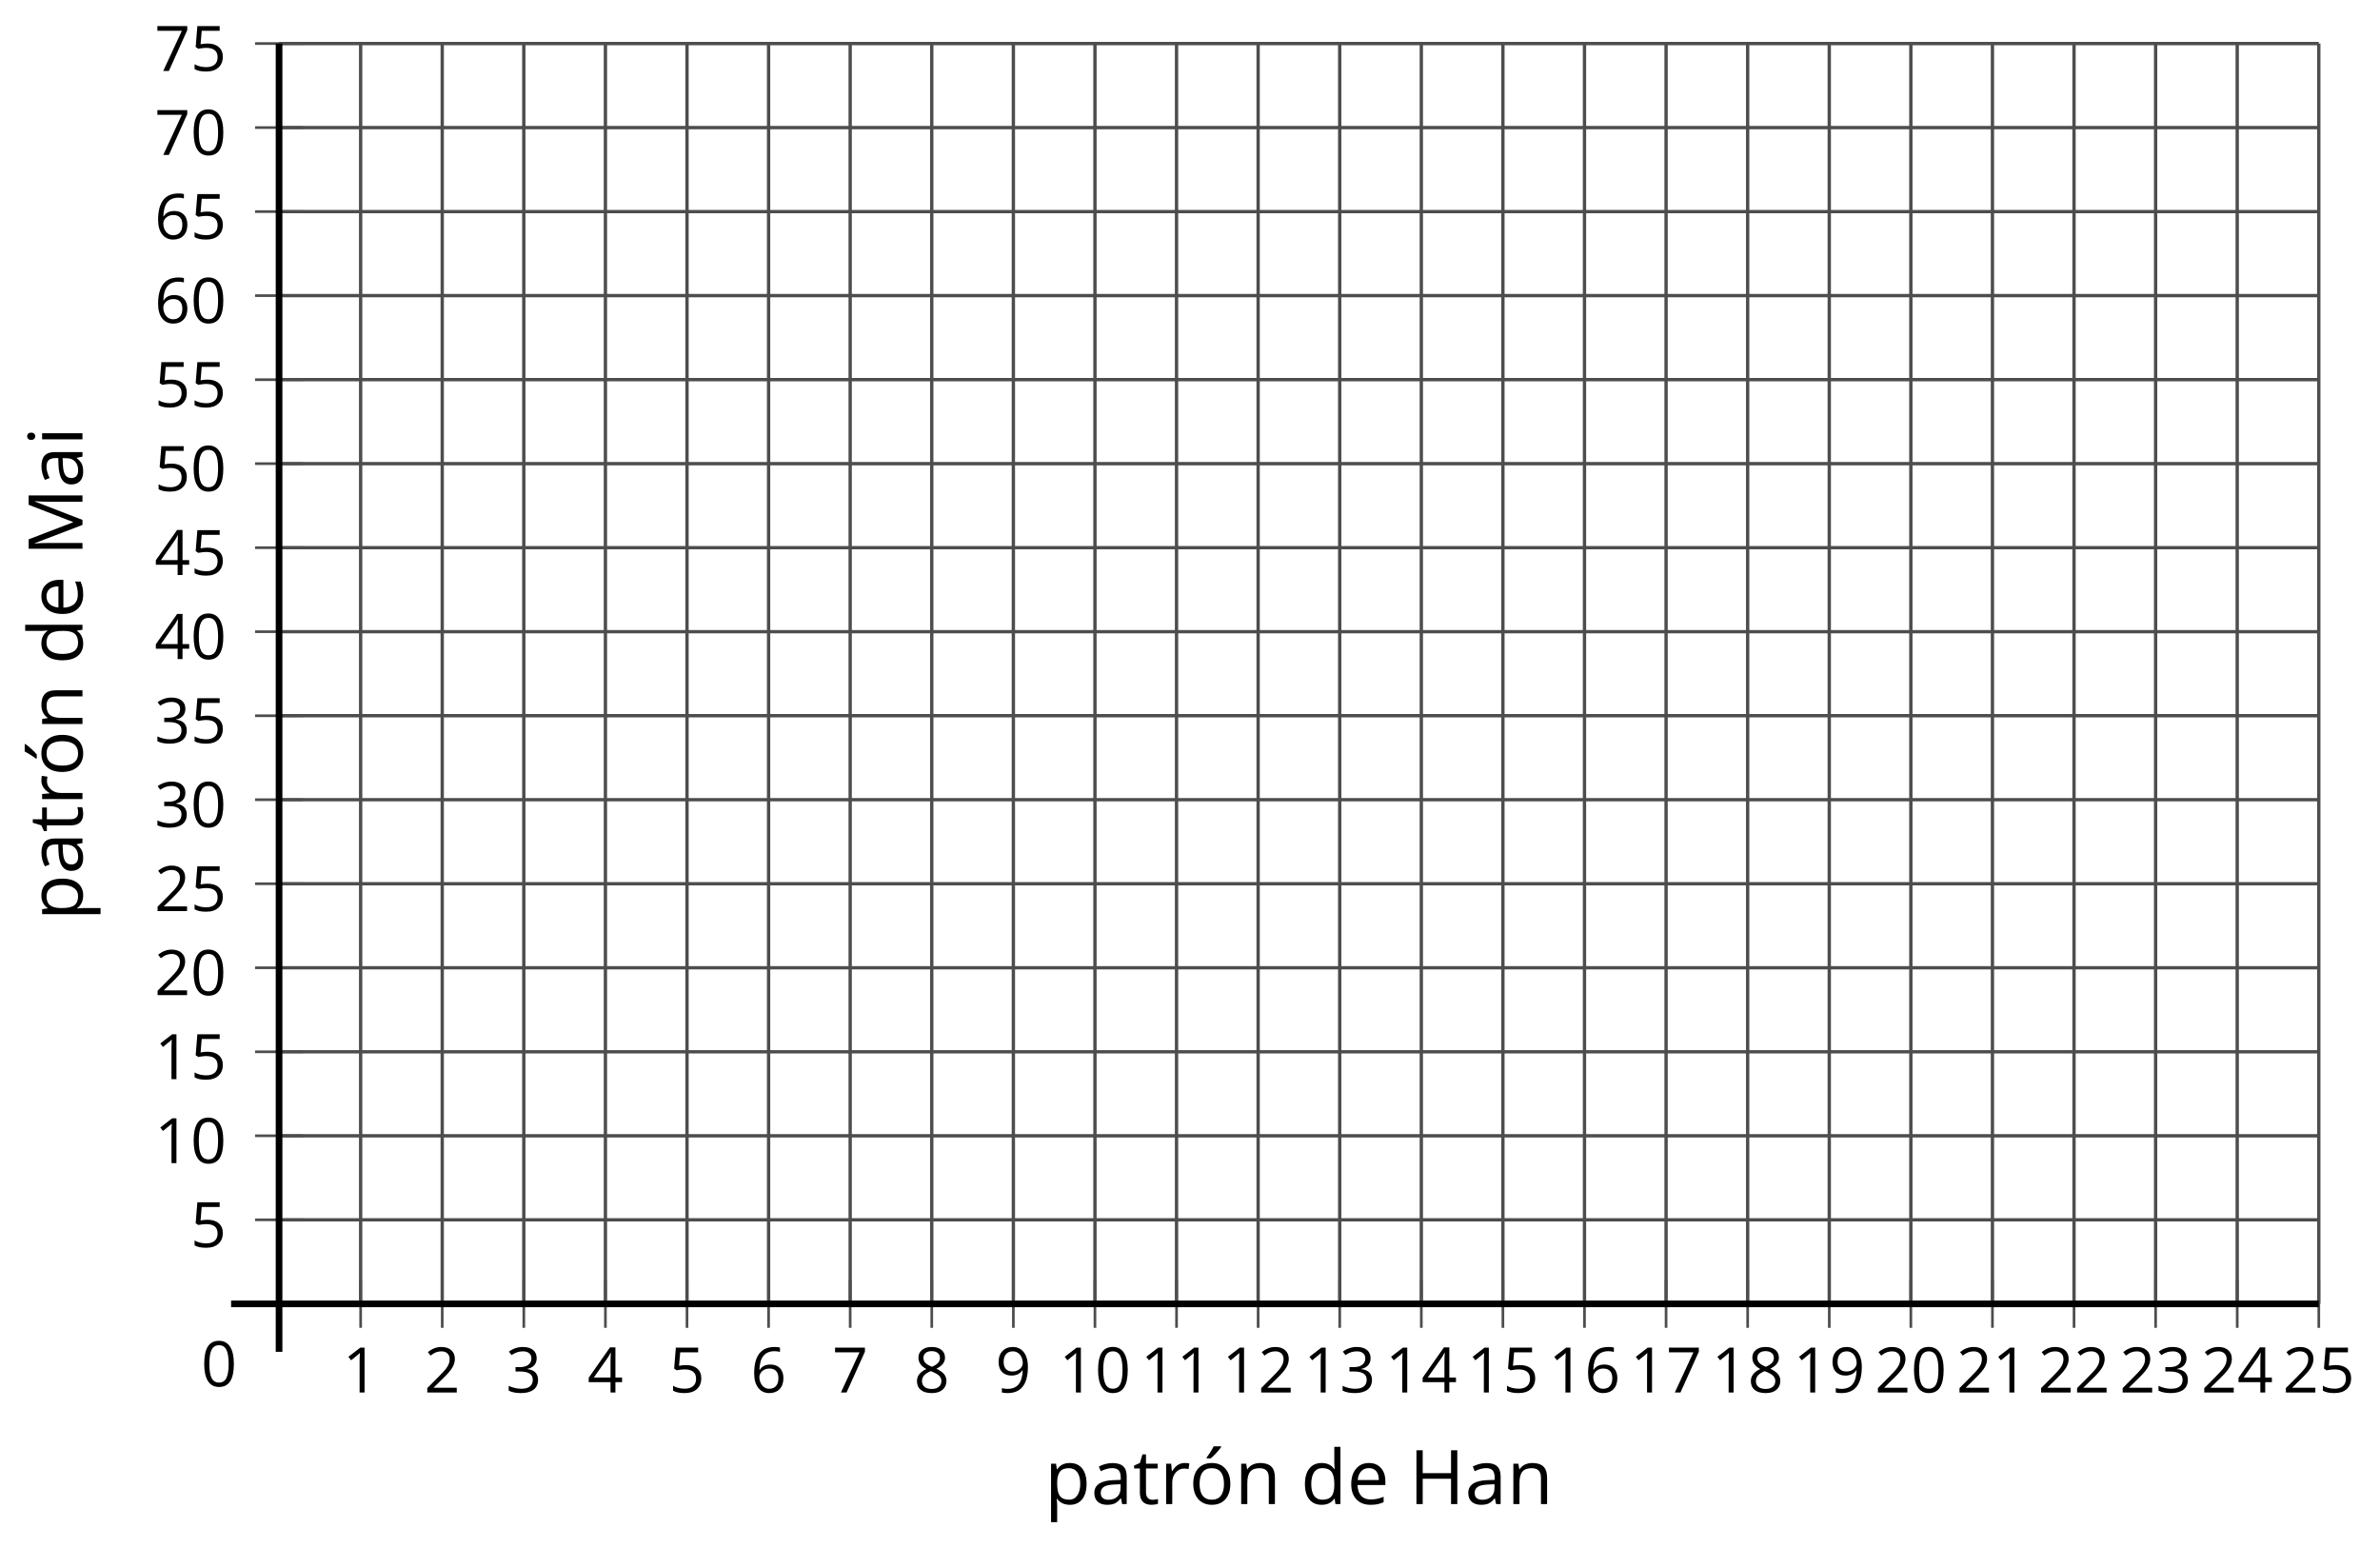 <?xml version='1.0' encoding='UTF-8'?>
<!-- This file was generated by dvisvgm 2.1.3 -->
<svg height='232.291pt' version='1.1' viewBox='-72 -72 357.244 232.291' width='357.244pt' xmlns='http://www.w3.org/2000/svg' xmlns:xlink='http://www.w3.org/1999/xlink'>
<defs>
<path d='M4.922 -3.375C4.922 -4.498 4.733 -5.355 4.355 -5.948C3.973 -6.542 3.421 -6.837 2.689 -6.837C1.938 -6.837 1.381 -6.552 1.018 -5.985S0.47 -4.549 0.47 -3.375C0.47 -2.238 0.658 -1.377 1.036 -0.792C1.413 -0.203 1.966 0.092 2.689 0.092C3.444 0.092 4.006 -0.193 4.374 -0.769C4.738 -1.344 4.922 -2.21 4.922 -3.375ZM1.243 -3.375C1.243 -4.355 1.358 -5.064 1.588 -5.506C1.819 -5.953 2.187 -6.174 2.689 -6.174C3.2 -6.174 3.568 -5.948 3.794 -5.497C4.024 -5.051 4.139 -4.342 4.139 -3.375S4.024 -1.699 3.794 -1.243C3.568 -0.792 3.2 -0.566 2.689 -0.566C2.187 -0.566 1.819 -0.792 1.588 -1.234C1.358 -1.685 1.243 -2.394 1.243 -3.375Z' id='g1-16'/>
<path d='M3.292 0V-6.731H2.647L0.866 -5.355L1.271 -4.83C1.92 -5.359 2.288 -5.658 2.366 -5.727S2.518 -5.866 2.583 -5.93C2.56 -5.576 2.546 -5.198 2.546 -4.797V0H3.292Z' id='g1-17'/>
<path d='M4.885 0V-0.709H1.423V-0.746L2.896 -2.187C3.554 -2.827 4.001 -3.352 4.24 -3.771S4.599 -4.609 4.599 -5.037C4.599 -5.585 4.42 -6.018 4.061 -6.344C3.702 -6.667 3.204 -6.828 2.574 -6.828C1.842 -6.828 1.169 -6.57 0.548 -6.054L0.953 -5.534C1.262 -5.778 1.538 -5.944 1.786 -6.036C2.04 -6.128 2.302 -6.174 2.583 -6.174C2.97 -6.174 3.273 -6.068 3.49 -5.856C3.706 -5.649 3.817 -5.364 3.817 -5.005C3.817 -4.751 3.775 -4.512 3.688 -4.291S3.471 -3.844 3.301 -3.61S2.772 -2.988 2.233 -2.44L0.46 -0.658V0H4.885Z' id='g1-18'/>
<path d='M4.632 -5.147C4.632 -5.668 4.452 -6.077 4.088 -6.381C3.725 -6.676 3.218 -6.828 2.564 -6.828C2.164 -6.828 1.786 -6.768 1.427 -6.639C1.064 -6.519 0.746 -6.344 0.47 -6.128L0.856 -5.612C1.192 -5.829 1.487 -5.976 1.75 -6.054S2.288 -6.174 2.583 -6.174C2.97 -6.174 3.278 -6.082 3.499 -5.893C3.729 -5.704 3.84 -5.447 3.84 -5.12C3.84 -4.71 3.688 -4.388 3.379 -4.153C3.071 -3.923 2.657 -3.808 2.132 -3.808H1.459V-3.149H2.122C3.407 -3.149 4.047 -2.739 4.047 -1.925C4.047 -1.013 3.467 -0.557 2.302 -0.557C2.007 -0.557 1.694 -0.594 1.363 -0.672C1.036 -0.746 0.723 -0.856 0.433 -0.999V-0.272C0.714 -0.138 0.999 -0.041 1.298 0.009C1.593 0.064 1.92 0.092 2.274 0.092C3.094 0.092 3.725 -0.083 4.171 -0.424C4.618 -0.769 4.839 -1.266 4.839 -1.906C4.839 -2.353 4.71 -2.716 4.448 -2.993S3.785 -3.439 3.246 -3.508V-3.545C3.688 -3.637 4.029 -3.821 4.273 -4.093C4.512 -4.365 4.632 -4.719 4.632 -5.147Z' id='g1-19'/>
<path d='M5.203 -1.547V-2.242H4.204V-6.768H3.393L0.198 -2.215V-1.547H3.471V0H4.204V-1.547H5.203ZM3.471 -2.242H0.962L3.066 -5.235C3.195 -5.428 3.333 -5.672 3.481 -5.967H3.518C3.485 -5.414 3.471 -4.917 3.471 -4.48V-2.242Z' id='g1-20'/>
<path d='M2.564 -4.111C2.215 -4.111 1.865 -4.075 1.51 -4.006L1.68 -6.027H4.374V-6.731H1.027L0.773 -3.582L1.169 -3.329C1.657 -3.416 2.049 -3.462 2.339 -3.462C3.49 -3.462 4.065 -2.993 4.065 -2.053C4.065 -1.57 3.913 -1.202 3.619 -0.948C3.315 -0.695 2.896 -0.566 2.357 -0.566C2.049 -0.566 1.731 -0.608 1.413 -0.681C1.096 -0.764 0.829 -0.87 0.612 -1.008V-0.272C1.013 -0.028 1.588 0.092 2.348 0.092C3.126 0.092 3.739 -0.106 4.18 -0.502C4.627 -0.898 4.848 -1.446 4.848 -2.141C4.848 -2.753 4.646 -3.232 4.236 -3.582C3.831 -3.936 3.273 -4.111 2.564 -4.111Z' id='g1-21'/>
<path d='M0.539 -2.878C0.539 -1.943 0.741 -1.215 1.151 -0.691C1.561 -0.17 2.113 0.092 2.808 0.092C3.458 0.092 3.978 -0.11 4.355 -0.506C4.742 -0.912 4.931 -1.459 4.931 -2.159C4.931 -2.785 4.756 -3.283 4.411 -3.646C4.061 -4.01 3.582 -4.194 2.979 -4.194C2.247 -4.194 1.713 -3.932 1.377 -3.402H1.321C1.358 -4.365 1.565 -5.074 1.948 -5.525C2.33 -5.971 2.878 -6.197 3.6 -6.197C3.904 -6.197 4.176 -6.16 4.411 -6.082V-6.74C4.213 -6.8 3.936 -6.828 3.591 -6.828C2.583 -6.828 1.823 -6.501 1.308 -5.847C0.797 -5.189 0.539 -4.199 0.539 -2.878ZM2.799 -0.557C2.509 -0.557 2.251 -0.635 2.026 -0.797C1.805 -0.958 1.63 -1.174 1.506 -1.446S1.321 -2.012 1.321 -2.33C1.321 -2.546 1.39 -2.753 1.529 -2.951C1.662 -3.149 1.846 -3.306 2.076 -3.421S2.56 -3.591 2.836 -3.591C3.283 -3.591 3.614 -3.462 3.84 -3.209S4.176 -2.606 4.176 -2.159C4.176 -1.639 4.056 -1.243 3.812 -0.967C3.573 -0.695 3.237 -0.557 2.799 -0.557Z' id='g1-22'/>
<path d='M1.312 0H2.159L4.913 -6.119V-6.731H0.433V-6.027H4.102L1.312 0Z' id='g1-23'/>
<path d='M2.689 -6.828C2.086 -6.828 1.602 -6.685 1.243 -6.39C0.879 -6.105 0.7 -5.714 0.7 -5.226C0.7 -4.88 0.792 -4.572 0.976 -4.291C1.16 -4.015 1.464 -3.757 1.888 -3.518C0.948 -3.089 0.479 -2.486 0.479 -1.717C0.479 -1.142 0.672 -0.695 1.059 -0.378C1.446 -0.064 1.998 0.092 2.716 0.092C3.393 0.092 3.927 -0.074 4.319 -0.405C4.71 -0.741 4.903 -1.188 4.903 -1.745C4.903 -2.122 4.788 -2.454 4.558 -2.744C4.328 -3.029 3.941 -3.301 3.393 -3.564C3.844 -3.789 4.171 -4.038 4.378 -4.309S4.687 -4.885 4.687 -5.216C4.687 -5.718 4.507 -6.114 4.148 -6.4S3.301 -6.828 2.689 -6.828ZM1.234 -1.699C1.234 -2.03 1.335 -2.316 1.542 -2.551C1.75 -2.79 2.081 -3.006 2.537 -3.204C3.131 -2.988 3.55 -2.762 3.789 -2.532C4.029 -2.297 4.148 -2.035 4.148 -1.736C4.148 -1.363 4.019 -1.068 3.766 -0.852S3.154 -0.529 2.698 -0.529C2.233 -0.529 1.874 -0.631 1.621 -0.838C1.363 -1.045 1.234 -1.331 1.234 -1.699ZM2.68 -6.206C3.071 -6.206 3.375 -6.114 3.6 -5.93C3.821 -5.75 3.932 -5.502 3.932 -5.193C3.932 -4.913 3.84 -4.664 3.656 -4.452C3.476 -4.24 3.163 -4.042 2.726 -3.858C2.238 -4.061 1.901 -4.263 1.722 -4.466S1.45 -4.913 1.45 -5.193C1.45 -5.502 1.561 -5.746 1.777 -5.93S2.297 -6.206 2.68 -6.206Z' id='g1-24'/>
<path d='M4.885 -3.858C4.885 -4.471 4.793 -5 4.609 -5.451C4.425 -5.898 4.162 -6.243 3.821 -6.473C3.476 -6.713 3.076 -6.828 2.62 -6.828C1.98 -6.828 1.469 -6.625 1.077 -6.22C0.681 -5.815 0.488 -5.262 0.488 -4.563C0.488 -3.923 0.663 -3.425 1.013 -3.071S1.837 -2.537 2.431 -2.537C2.781 -2.537 3.094 -2.606 3.375 -2.735C3.656 -2.873 3.877 -3.066 4.047 -3.32H4.102C4.07 -2.376 3.863 -1.68 3.49 -1.225C3.112 -0.764 2.555 -0.539 1.819 -0.539C1.506 -0.539 1.225 -0.58 0.981 -0.658V0C1.188 0.06 1.473 0.092 1.828 0.092C3.867 0.092 4.885 -1.225 4.885 -3.858ZM2.62 -6.174C2.91 -6.174 3.168 -6.096 3.398 -5.939C3.619 -5.783 3.798 -5.566 3.923 -5.295S4.111 -4.724 4.111 -4.401C4.111 -4.185 4.042 -3.983 3.909 -3.785S3.591 -3.435 3.352 -3.32C3.122 -3.204 2.864 -3.149 2.583 -3.149C2.132 -3.149 1.796 -3.278 1.575 -3.527C1.354 -3.785 1.243 -4.13 1.243 -4.572C1.243 -5.074 1.363 -5.47 1.602 -5.75S2.182 -6.174 2.62 -6.174Z' id='g1-25'/>
<path d='M6.036 0V-6.731H5.253V-3.867H1.708V-6.731H0.925V0H1.708V-3.168H5.253V0H6.036Z' id='g1-40'/>
<path d='M3.904 0H4.535L6.837 -5.958H6.874C6.832 -5.373 6.809 -4.834 6.809 -4.337V0H7.592V-6.731H6.423L4.273 -1.179H4.236L2.104 -6.731H0.925V0H1.648V-4.282C1.648 -4.931 1.625 -5.493 1.584 -5.967H1.621L3.904 0Z' id='g1-45'/>
<path d='M3.913 0H4.48V-3.444C4.48 -4.033 4.337 -4.461 4.042 -4.728C3.757 -4.995 3.31 -5.129 2.707 -5.129C2.408 -5.129 2.113 -5.092 1.814 -5.014C1.519 -4.936 1.248 -4.83 0.999 -4.696L1.234 -4.111C1.763 -4.369 2.242 -4.498 2.661 -4.498C3.034 -4.498 3.306 -4.401 3.481 -4.217C3.646 -4.024 3.734 -3.734 3.734 -3.338V-3.025L2.878 -2.997C1.248 -2.947 0.433 -2.413 0.433 -1.395C0.433 -0.921 0.576 -0.552 0.856 -0.295C1.142 -0.037 1.533 0.092 2.035 0.092C2.408 0.092 2.721 0.037 2.974 -0.074C3.223 -0.189 3.471 -0.401 3.725 -0.718H3.762L3.913 0ZM2.187 -0.539C1.888 -0.539 1.653 -0.612 1.483 -0.755C1.317 -0.898 1.234 -1.11 1.234 -1.386C1.234 -1.74 1.367 -1.998 1.639 -2.164C1.906 -2.334 2.343 -2.426 2.951 -2.449L3.715 -2.482V-2.026C3.715 -1.556 3.582 -1.192 3.306 -0.93C3.039 -0.668 2.661 -0.539 2.187 -0.539Z' id='g1-65'/>
<path d='M4.245 -0.677L4.346 0H4.968V-7.164H4.204V-5.111L4.222 -4.756L4.254 -4.392H4.194C3.831 -4.89 3.306 -5.138 2.62 -5.138C1.961 -5.138 1.45 -4.908 1.082 -4.448S0.529 -3.343 0.529 -2.509S0.714 -1.036 1.077 -0.585C1.446 -0.134 1.961 0.092 2.62 0.092C3.324 0.092 3.849 -0.166 4.204 -0.677H4.245ZM2.716 -0.548C2.261 -0.548 1.911 -0.714 1.676 -1.041S1.321 -1.855 1.321 -2.5C1.321 -3.135 1.441 -3.628 1.676 -3.978C1.915 -4.323 2.261 -4.498 2.707 -4.498C3.227 -4.498 3.61 -4.346 3.849 -4.042C4.084 -3.734 4.204 -3.223 4.204 -2.509V-2.348C4.204 -1.717 4.088 -1.257 3.849 -0.976C3.619 -0.691 3.237 -0.548 2.716 -0.548Z' id='g1-68'/>
<path d='M2.942 0.092C3.283 0.092 3.573 0.064 3.812 0.018C4.056 -0.037 4.309 -0.12 4.581 -0.235V-0.916C4.052 -0.691 3.513 -0.576 2.97 -0.576C2.454 -0.576 2.053 -0.727 1.768 -1.036C1.487 -1.344 1.335 -1.791 1.321 -2.385H4.797V-2.868C4.797 -3.55 4.613 -4.098 4.245 -4.512C3.877 -4.931 3.375 -5.138 2.744 -5.138C2.067 -5.138 1.533 -4.899 1.133 -4.42C0.727 -3.941 0.529 -3.297 0.529 -2.482C0.529 -1.676 0.746 -1.045 1.179 -0.589C1.607 -0.134 2.196 0.092 2.942 0.092ZM2.735 -4.498C3.135 -4.498 3.439 -4.369 3.656 -4.116C3.872 -3.858 3.978 -3.49 3.978 -3.006H1.34C1.381 -3.471 1.524 -3.84 1.768 -4.102C2.007 -4.365 2.33 -4.498 2.735 -4.498Z' id='g1-69'/>
<path d='M1.575 0V-5.046H0.81V0H1.575ZM0.746 -6.413C0.746 -6.243 0.787 -6.114 0.875 -6.031C0.962 -5.944 1.068 -5.902 1.197 -5.902C1.321 -5.902 1.427 -5.944 1.515 -6.031C1.602 -6.114 1.648 -6.243 1.648 -6.413S1.602 -6.713 1.515 -6.796S1.321 -6.92 1.197 -6.92C1.068 -6.92 0.962 -6.878 0.875 -6.796C0.787 -6.717 0.746 -6.588 0.746 -6.413Z' id='g1-73'/>
<path d='M4.263 0H5.028V-3.292C5.028 -3.936 4.876 -4.406 4.567 -4.696C4.259 -4.991 3.803 -5.138 3.195 -5.138C2.85 -5.138 2.532 -5.069 2.251 -4.936C1.971 -4.797 1.75 -4.604 1.593 -4.355H1.556L1.432 -5.046H0.81V0H1.575V-2.647C1.575 -3.306 1.699 -3.775 1.943 -4.061S2.574 -4.489 3.103 -4.489C3.504 -4.489 3.794 -4.388 3.983 -4.185S4.263 -3.674 4.263 -3.264V0Z' id='g1-78'/>
<path d='M3.158 0.092C3.817 0.092 4.328 -0.138 4.696 -0.599C5.069 -1.054 5.253 -1.699 5.253 -2.528C5.253 -3.352 5.074 -3.996 4.705 -4.452C4.346 -4.908 3.826 -5.138 3.158 -5.138C2.822 -5.138 2.523 -5.078 2.261 -4.954S1.773 -4.632 1.575 -4.355H1.538L1.432 -5.046H0.81V2.265H1.575V0.189C1.575 -0.074 1.556 -0.355 1.519 -0.649H1.575C1.759 -0.396 1.989 -0.212 2.256 -0.092C2.532 0.032 2.832 0.092 3.158 0.092ZM3.048 -4.489C3.494 -4.489 3.844 -4.319 4.088 -3.987C4.337 -3.646 4.461 -3.168 4.461 -2.537C4.461 -1.915 4.337 -1.432 4.088 -1.077C3.844 -0.723 3.504 -0.548 3.066 -0.548C2.546 -0.548 2.164 -0.7 1.929 -1.004C1.694 -1.312 1.575 -1.819 1.575 -2.528V-2.698C1.579 -3.32 1.699 -3.775 1.929 -4.061S2.532 -4.489 3.048 -4.489Z' id='g1-80'/>
<path d='M3.112 -5.138C2.795 -5.138 2.505 -5.051 2.242 -4.871S1.754 -4.438 1.565 -4.111H1.529L1.441 -5.046H0.81V0H1.575V-2.707C1.575 -3.2 1.722 -3.614 2.007 -3.946C2.302 -4.277 2.647 -4.443 3.057 -4.443C3.218 -4.443 3.402 -4.42 3.61 -4.374L3.715 -5.083C3.536 -5.12 3.338 -5.138 3.112 -5.138Z' id='g1-82'/>
<path d='M2.44 -0.539C2.187 -0.539 1.989 -0.622 1.846 -0.783S1.63 -1.179 1.63 -1.483V-4.452H3.094V-5.046H1.63V-6.215H1.188L0.866 -5.138L0.143 -4.82V-4.452H0.866V-1.45C0.866 -0.424 1.354 0.092 2.33 0.092C2.459 0.092 2.606 0.078 2.762 0.055C2.928 0.028 3.048 -0.005 3.131 -0.046V-0.631C3.057 -0.608 2.956 -0.589 2.832 -0.571C2.707 -0.548 2.574 -0.539 2.44 -0.539Z' id='g1-84'/>
<path d='M5.166 -2.528C5.166 -3.329 4.959 -3.964 4.54 -4.434C4.125 -4.903 3.564 -5.138 2.859 -5.138C2.127 -5.138 1.556 -4.908 1.146 -4.448C0.737 -3.992 0.529 -3.352 0.529 -2.528C0.529 -1.998 0.626 -1.533 0.815 -1.137S1.275 -0.437 1.625 -0.226S2.376 0.092 2.827 0.092C3.559 0.092 4.13 -0.138 4.544 -0.599C4.959 -1.064 5.166 -1.704 5.166 -2.528ZM1.321 -2.528C1.321 -3.177 1.45 -3.669 1.704 -3.996S2.334 -4.489 2.836 -4.489C3.343 -4.489 3.725 -4.323 3.987 -3.987C4.245 -3.656 4.374 -3.168 4.374 -2.528C4.374 -1.878 4.245 -1.39 3.987 -1.05C3.725 -0.718 3.347 -0.548 2.845 -0.548S1.966 -0.718 1.708 -1.054S1.321 -1.883 1.321 -2.528ZM2.205 -5.829V-5.714H2.716C2.914 -5.875 3.145 -6.1 3.412 -6.39S3.881 -6.929 4.015 -7.127V-7.224H3.085C2.988 -7.026 2.855 -6.791 2.68 -6.519C2.514 -6.248 2.353 -6.018 2.205 -5.829Z' id='g1-178'/>
<use id='g6-40' transform='scale(1.2)' xlink:href='#g1-40'/>
<use id='g6-45' transform='scale(1.2)' xlink:href='#g1-45'/>
<use id='g6-65' transform='scale(1.2)' xlink:href='#g1-65'/>
<use id='g6-68' transform='scale(1.2)' xlink:href='#g1-68'/>
<use id='g6-69' transform='scale(1.2)' xlink:href='#g1-69'/>
<use id='g6-73' transform='scale(1.2)' xlink:href='#g1-73'/>
<use id='g6-78' transform='scale(1.2)' xlink:href='#g1-78'/>
<use id='g6-80' transform='scale(1.2)' xlink:href='#g1-80'/>
<use id='g6-82' transform='scale(1.2)' xlink:href='#g1-82'/>
<use id='g6-84' transform='scale(1.2)' xlink:href='#g1-84'/>
<use id='g6-178' transform='scale(1.2)' xlink:href='#g1-178'/>
</defs>
<g id='page1'>
<path d='M-17.867 123.704V-65.461M-5.621 123.704V-65.461M6.625 123.704V-65.461M18.875 123.704V-65.461M31.121 123.704V-65.461M43.367 123.704V-65.461M55.613 123.704V-65.461M67.859 123.704V-65.461M80.109 123.704V-65.461M92.355 123.704V-65.461M104.601 123.704V-65.461M116.848 123.704V-65.461M129.094 123.704V-65.461M141.344 123.704V-65.461M153.59 123.704V-65.461M165.836 123.704V-65.461M178.082 123.704V-65.461M190.328 123.704V-65.461M202.578 123.704V-65.461M214.824 123.704V-65.461M227.07 123.704V-65.461M239.316 123.704V-65.461M251.562 123.704V-65.461M263.812 123.704V-65.461M276.058 123.704V-65.461' fill='none' stroke='#4d4d4d' stroke-linejoin='bevel' stroke-miterlimit='10.037' stroke-width='0.5'/>
<path d='M-30.113 111.09H276.058M-30.113 98.481H276.058M-30.113 85.871H276.058M-30.113 73.258H276.058M-30.113 60.649H276.058M-30.113 48.036H276.058M-30.113 35.426H276.058M-30.113 22.817H276.058M-30.113 10.204H276.058M-30.113 -2.406H276.058M-30.113 -15.015H276.058M-30.113 -27.629H276.058M-30.113 -40.238H276.058M-30.113 -52.847H276.058M-30.113 -65.461H276.058' fill='none' stroke='#4d4d4d' stroke-linejoin='bevel' stroke-miterlimit='10.037' stroke-width='0.5'/>
<path d='M-17.867 127.301V120.102M-5.621 127.301V120.102M6.625 127.301V120.102M18.875 127.301V120.102M31.121 127.301V120.102M43.367 127.301V120.102M55.613 127.301V120.102M67.859 127.301V120.102M80.109 127.301V120.102M92.355 127.301V120.102M104.601 127.301V120.102M116.848 127.301V120.102M129.094 127.301V120.102M141.344 127.301V120.102M153.59 127.301V120.102M165.836 127.301V120.102M178.082 127.301V120.102M190.328 127.301V120.102M202.578 127.301V120.102M214.824 127.301V120.102M227.07 127.301V120.102M239.316 127.301V120.102M251.562 127.301V120.102M263.812 127.301V120.102M276.058 127.301V120.102' fill='none' stroke='#4d4d4d' stroke-linejoin='bevel' stroke-miterlimit='10.037' stroke-width='0.4'/>
<path d='M-33.715 111.09H-26.512M-33.715 98.481H-26.512M-33.715 85.871H-26.512M-33.715 73.258H-26.512M-33.715 60.649H-26.512M-33.715 48.036H-26.512M-33.715 35.426H-26.512M-33.715 22.817H-26.512M-33.715 10.204H-26.512M-33.715 -2.406H-26.512M-33.715 -15.015H-26.512M-33.715 -27.629H-26.512M-33.715 -40.238H-26.512M-33.715 -52.847H-26.512M-33.715 -65.461H-26.512' fill='none' stroke='#4d4d4d' stroke-linejoin='bevel' stroke-miterlimit='10.037' stroke-width='0.4'/>
<path d='M-30.113 123.704H276.058' fill='none' stroke='#000000' stroke-linejoin='bevel' stroke-miterlimit='10.037' stroke-width='1'/>
<path d='M-30.113 123.704V-65.461' fill='none' stroke='#000000' stroke-linejoin='bevel' stroke-miterlimit='10.037' stroke-width='1'/>
<g transform='matrix(1 0 0 1 -32.343 49.895)'>
<use x='11.773' xlink:href='#g1-17' y='87.112'/>
</g>
<g transform='matrix(1 0 0 1 -20.096 49.895)'>
<use x='11.773' xlink:href='#g1-18' y='87.112'/>
</g>
<g transform='matrix(1 0 0 1 -7.849 49.895)'>
<use x='11.773' xlink:href='#g1-19' y='87.112'/>
</g>
<g transform='matrix(1 0 0 1 4.398 49.895)'>
<use x='11.773' xlink:href='#g1-20' y='87.112'/>
</g>
<g transform='matrix(1 0 0 1 16.645 49.895)'>
<use x='11.773' xlink:href='#g1-21' y='87.112'/>
</g>
<g transform='matrix(1 0 0 1 28.892 49.895)'>
<use x='11.773' xlink:href='#g1-22' y='87.112'/>
</g>
<g transform='matrix(1 0 0 1 41.139 49.895)'>
<use x='11.773' xlink:href='#g1-23' y='87.112'/>
</g>
<g transform='matrix(1 0 0 1 53.386 49.895)'>
<use x='11.773' xlink:href='#g1-24' y='87.112'/>
</g>
<g transform='matrix(1 0 0 1 65.632 49.895)'>
<use x='11.773' xlink:href='#g1-25' y='87.112'/>
</g>
<g transform='matrix(1 0 0 1 75.177 49.895)'>
<use x='11.773' xlink:href='#g1-17' y='87.112'/>
<use x='17.178' xlink:href='#g1-16' y='87.112'/>
</g>
<g transform='matrix(1 0 0 1 87.424 49.895)'>
<use x='11.773' xlink:href='#g1-17' y='87.112'/>
<use x='17.178' xlink:href='#g1-17' y='87.112'/>
</g>
<g transform='matrix(1 0 0 1 99.671 49.895)'>
<use x='11.773' xlink:href='#g1-17' y='87.112'/>
<use x='17.178' xlink:href='#g1-18' y='87.112'/>
</g>
<g transform='matrix(1 0 0 1 111.918 49.895)'>
<use x='11.773' xlink:href='#g1-17' y='87.112'/>
<use x='17.178' xlink:href='#g1-19' y='87.112'/>
</g>
<g transform='matrix(1 0 0 1 124.165 49.895)'>
<use x='11.773' xlink:href='#g1-17' y='87.112'/>
<use x='17.178' xlink:href='#g1-20' y='87.112'/>
</g>
<g transform='matrix(1 0 0 1 136.412 49.895)'>
<use x='11.773' xlink:href='#g1-17' y='87.112'/>
<use x='17.178' xlink:href='#g1-21' y='87.112'/>
</g>
<g transform='matrix(1 0 0 1 148.659 49.895)'>
<use x='11.773' xlink:href='#g1-17' y='87.112'/>
<use x='17.178' xlink:href='#g1-22' y='87.112'/>
</g>
<g transform='matrix(1 0 0 1 160.906 49.895)'>
<use x='11.773' xlink:href='#g1-17' y='87.112'/>
<use x='17.178' xlink:href='#g1-23' y='87.112'/>
</g>
<g transform='matrix(1 0 0 1 173.152 49.895)'>
<use x='11.773' xlink:href='#g1-17' y='87.112'/>
<use x='17.178' xlink:href='#g1-24' y='87.112'/>
</g>
<g transform='matrix(1 0 0 1 185.399 49.895)'>
<use x='11.773' xlink:href='#g1-17' y='87.112'/>
<use x='17.178' xlink:href='#g1-25' y='87.112'/>
</g>
<g transform='matrix(1 0 0 1 197.646 49.895)'>
<use x='11.773' xlink:href='#g1-18' y='87.112'/>
<use x='17.178' xlink:href='#g1-16' y='87.112'/>
</g>
<g transform='matrix(1 0 0 1 209.893 49.895)'>
<use x='11.773' xlink:href='#g1-18' y='87.112'/>
<use x='17.178' xlink:href='#g1-17' y='87.112'/>
</g>
<g transform='matrix(1 0 0 1 222.14 49.895)'>
<use x='11.773' xlink:href='#g1-18' y='87.112'/>
<use x='17.178' xlink:href='#g1-18' y='87.112'/>
</g>
<g transform='matrix(1 0 0 1 234.387 49.895)'>
<use x='11.773' xlink:href='#g1-18' y='87.112'/>
<use x='17.178' xlink:href='#g1-19' y='87.112'/>
</g>
<g transform='matrix(1 0 0 1 246.634 49.895)'>
<use x='11.773' xlink:href='#g1-18' y='87.112'/>
<use x='17.178' xlink:href='#g1-20' y='87.112'/>
</g>
<g transform='matrix(1 0 0 1 258.881 49.895)'>
<use x='11.773' xlink:href='#g1-18' y='87.112'/>
<use x='17.178' xlink:href='#g1-21' y='87.112'/>
</g>
<g transform='matrix(1 0 0 1 -55.176 28.084)'>
<use x='11.773' xlink:href='#g1-21' y='87.112'/>
</g>
<g transform='matrix(1 0 0 1 -60.58 15.475)'>
<use x='11.773' xlink:href='#g1-17' y='87.112'/>
<use x='17.178' xlink:href='#g1-16' y='87.112'/>
</g>
<g transform='matrix(1 0 0 1 -60.58 2.863)'>
<use x='11.773' xlink:href='#g1-17' y='87.112'/>
<use x='17.178' xlink:href='#g1-21' y='87.112'/>
</g>
<g transform='matrix(1 0 0 1 -60.58 -9.748)'>
<use x='11.773' xlink:href='#g1-18' y='87.112'/>
<use x='17.178' xlink:href='#g1-16' y='87.112'/>
</g>
<g transform='matrix(1 0 0 1 -60.58 -22.358)'>
<use x='11.773' xlink:href='#g1-18' y='87.112'/>
<use x='17.178' xlink:href='#g1-21' y='87.112'/>
</g>
<g transform='matrix(1 0 0 1 -60.58 -34.969)'>
<use x='11.773' xlink:href='#g1-19' y='87.112'/>
<use x='17.178' xlink:href='#g1-16' y='87.112'/>
</g>
<g transform='matrix(1 0 0 1 -60.58 -47.58)'>
<use x='11.773' xlink:href='#g1-19' y='87.112'/>
<use x='17.178' xlink:href='#g1-21' y='87.112'/>
</g>
<g transform='matrix(1 0 0 1 -60.58 -60.191)'>
<use x='11.773' xlink:href='#g1-20' y='87.112'/>
<use x='17.178' xlink:href='#g1-16' y='87.112'/>
</g>
<g transform='matrix(1 0 0 1 -60.58 -72.802)'>
<use x='11.773' xlink:href='#g1-20' y='87.112'/>
<use x='17.178' xlink:href='#g1-21' y='87.112'/>
</g>
<g transform='matrix(1 0 0 1 -60.58 -85.412)'>
<use x='11.773' xlink:href='#g1-21' y='87.112'/>
<use x='17.178' xlink:href='#g1-16' y='87.112'/>
</g>
<g transform='matrix(1 0 0 1 -60.58 -98.023)'>
<use x='11.773' xlink:href='#g1-21' y='87.112'/>
<use x='17.178' xlink:href='#g1-21' y='87.112'/>
</g>
<g transform='matrix(1 0 0 1 -60.58 -110.634)'>
<use x='11.773' xlink:href='#g1-22' y='87.112'/>
<use x='17.178' xlink:href='#g1-16' y='87.112'/>
</g>
<g transform='matrix(1 0 0 1 -60.58 -123.245)'>
<use x='11.773' xlink:href='#g1-22' y='87.112'/>
<use x='17.178' xlink:href='#g1-21' y='87.112'/>
</g>
<g transform='matrix(1 0 0 1 -60.58 -135.856)'>
<use x='11.773' xlink:href='#g1-23' y='87.112'/>
<use x='17.178' xlink:href='#g1-16' y='87.112'/>
</g>
<g transform='matrix(1 0 0 1 -60.58 -148.466)'>
<use x='11.773' xlink:href='#g1-23' y='87.112'/>
<use x='17.178' xlink:href='#g1-21' y='87.112'/>
</g>
<g transform='matrix(1 0 0 1 -53.59 48.977)'>
<use x='11.773' xlink:href='#g1-16' y='87.112'/>
</g>
<path d='M-30.113 130.903V123.704' fill='none' stroke='#000000' stroke-linejoin='bevel' stroke-miterlimit='10.037' stroke-width='1'/>
<path d='M-37.312 123.704H-30.113' fill='none' stroke='#000000' stroke-linejoin='bevel' stroke-miterlimit='10.037' stroke-width='1'/>
<g transform='matrix(1 0 0 1 73.02 66.647)'>
<use x='11.773' xlink:href='#g6-80' y='87.112'/>
<use x='18.724' xlink:href='#g6-65' y='87.112'/>
<use x='25.039' xlink:href='#g6-84' y='87.112'/>
<use x='29.048' xlink:href='#g6-82' y='87.112'/>
<use x='33.455' xlink:href='#g6-178' y='87.112'/>
<use x='40.315' xlink:href='#g6-78' y='87.112'/>
<use x='50.218' xlink:href='#g6-68' y='87.112'/>
<use x='57.169' xlink:href='#g6-69' y='87.112'/>
<use x='66.482' xlink:href='#g6-40' y='87.112'/>
<use x='74.852' xlink:href='#g6-65' y='87.112'/>
<use x='81.167' xlink:href='#g6-78' y='87.112'/>
</g>
<g transform='matrix(0 -1 1 0 -146.735 77.959)'>
<use x='11.773' xlink:href='#g6-80' y='87.112'/>
<use x='18.724' xlink:href='#g6-65' y='87.112'/>
<use x='25.039' xlink:href='#g6-84' y='87.112'/>
<use x='29.048' xlink:href='#g6-82' y='87.112'/>
<use x='33.455' xlink:href='#g6-178' y='87.112'/>
<use x='40.315' xlink:href='#g6-78' y='87.112'/>
<use x='50.218' xlink:href='#g6-68' y='87.112'/>
<use x='57.169' xlink:href='#g6-69' y='87.112'/>
<use x='66.482' xlink:href='#g6-45' y='87.112'/>
<use x='76.726' xlink:href='#g6-65' y='87.112'/>
<use x='83.041' xlink:href='#g6-73' y='87.112'/>
</g>
</g>
</svg>